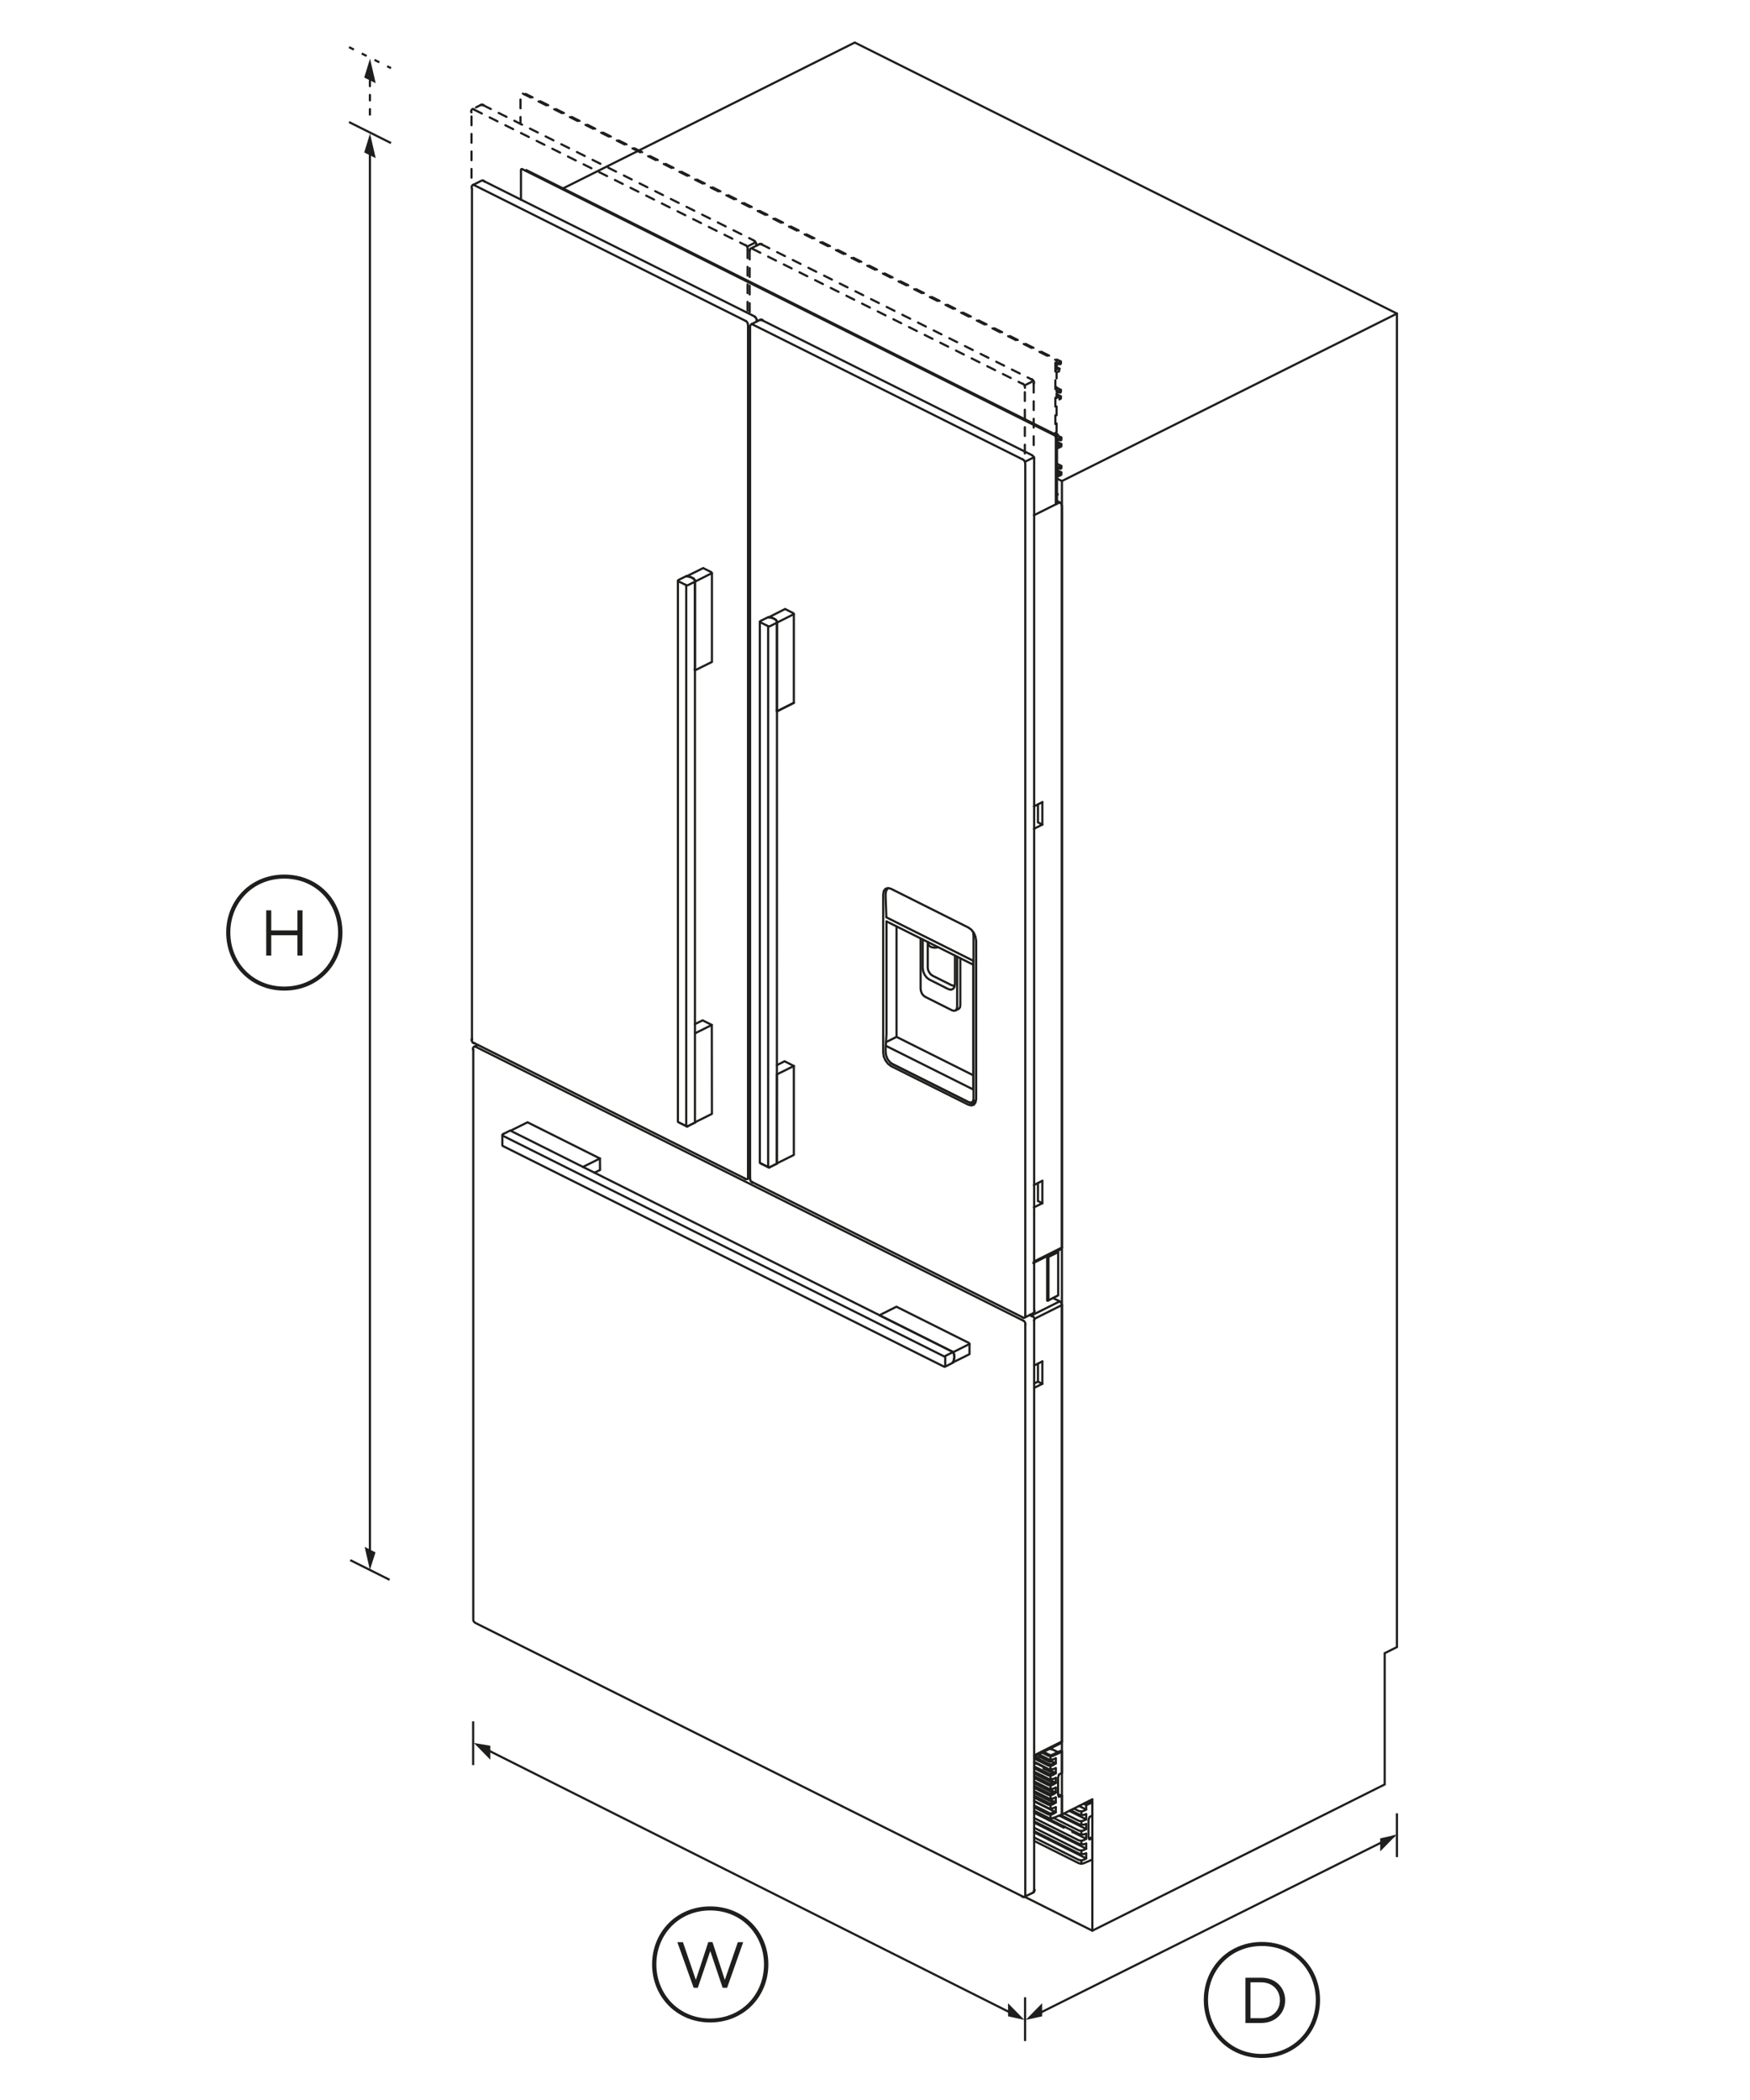 <?xml version="1.0" encoding="utf-8"?>
<!-- Generator: Adobe Illustrator 23.0.1, SVG Export Plug-In . SVG Version: 6.00 Build 0)  -->
<svg version="1.1" id="Standard_x0020_layer" xmlns="http://www.w3.org/2000/svg" xmlns:xlink="http://www.w3.org/1999/xlink"
	 x="0px" y="0px" viewBox="0 0 1600 1920" style="enable-background:new 0 0 1600 1920;" xml:space="preserve">
<style type="text/css">
	.st0{fill:none;stroke:#1E1E1C;stroke-width:1.984;}
	.st1{fill:none;stroke:#1E1E1C;stroke-width:1.984;stroke-linecap:round;}
	.st2{fill:#1E1E1C;}
	.st3{fill:none;stroke:#1E1E1C;stroke-width:1.984;stroke-dasharray:5,8;}
	.st4{fill:none;stroke:#1E1E1C;stroke-width:1.984;stroke-linecap:round;stroke-dasharray:5,8;}
	.st5{fill:none;stroke:#1E1E1C;stroke-width:1.984;stroke-linecap:round;stroke-dasharray:8,8;}
</style>
<path class="st0" d="M320.2,1426.4l36,18"/>
<path class="st0" d="M319.1,111.6l38.4,19.2"/>
<line class="st1" x1="338.2" y1="1423.1" x2="338.2" y2="130.2"/>
<g>
	<g>
		<polygon class="st2" points="343.5,144.6 338.3,122.1 333,139.4 		"/>
	</g>
</g>
<g>
	<g>
		<polygon class="st2" points="333.4,1414.3 338.2,1435.4 343.3,1419.3 		"/>
	</g>
</g>
<path class="st2" d="M313.1,852.6c0,29.5-22.4,53.1-53.2,53.1c-30.7,0-53.1-23.6-53.1-53.1s22.4-53,53.1-53
	C290.8,799.6,313.1,823.1,313.1,852.6z M309.1,852.6c0-27.2-20.5-49.3-49.2-49.3s-49.3,22-49.3,49.3s20.6,49.4,49.3,49.4
	S309.1,880,309.1,852.6z M243.4,832.3h4.6v18.4h23.9v-18.4h4.7v41.4h-4.7v-18.6H248v18.6h-4.6V832.3z"/>
<path class="st0" d="M439.4,1596.8l490.9,246.6"/>
<line class="st1" x1="942.5" y1="1844.5" x2="1274.7" y2="1678.7"/>
<line class="st0" x1="432.6" y1="1573.8" x2="432.6" y2="1613.8"/>
<line class="st0" x1="937.2" y1="1826.1" x2="937.2" y2="1866.1"/>
<line class="st0" x1="1277.2" y1="1657.9" x2="1277.2" y2="1697.9"/>
<g>
	<g>
		<polygon class="st2" points="448.3,1608.9 433.3,1593.6 448.3,1596.1 		"/>
	</g>
</g>
<g>
	<g>
		<polygon class="st2" points="921.6,1831.5 936.6,1846.8 921.7,1843.5 		"/>
	</g>
</g>
<g>
	<g>
		<polygon class="st2" points="952.8,1831.5 937.8,1846.8 952.8,1843.5 		"/>
	</g>
</g>
<g>
	<g>
		<polygon class="st2" points="1261.9,1692.7 1276.9,1677.4 1261.9,1680.8 		"/>
	</g>
</g>
<path class="st2" d="M702.5,1796c0,29.5-22.4,53.1-53.2,53.1c-30.7,0-53.1-23.6-53.1-53.1s22.4-53,53.1-53
	C680.1,1743,702.5,1766.5,702.5,1796z M698.5,1796c0-27.2-20.5-49.3-49.2-49.3c-28.6,0-49.2,22-49.2,49.3s20.6,49.5,49.2,49.5
	C678,1845.5,698.5,1823.4,698.5,1796z M619.3,1775.7h5.1l11.8,34.5l11.4-34.6h3.8l11.3,34.6l11.9-34.5h4.9l-14.7,41.7h-4.1
	l-11.3-33.6l-11.4,33.6h-3.8L619.3,1775.7z"/>
<path class="st2" d="M1206.9,1828.5c0,29.5-22.4,53.1-53.2,53.1c-30.7,0-53.1-23.6-53.1-53.1s22.4-53,53.1-53
	C1184.5,1775.5,1206.9,1799,1206.9,1828.5z M1203,1828.5c0-27.2-20.5-49.3-49.3-49.3c-28.6,0-49.2,22-49.2,49.3s20.6,49.4,49.2,49.4
	C1182.5,1877.9,1203,1855.8,1203,1828.5z M1138.7,1808.2h14.4c13,0,21.9,8.9,21.9,20.6v0.1c0,11.6-8.9,20.7-21.9,20.7h-14.4V1808.2z
	 M1143.3,1812.4v32.8h9.7c10.5,0,17.2-7.1,17.2-16.3v-0.1c0-9.2-6.7-16.4-17.2-16.4H1143.3z"/>
<g id="ID_1003">
	<desc>Set</desc>
	<g id="ID_1004">
		<title>Illustration</title>
		<desc>Illustration</desc>
		<g id="ID_1005">
			<title>RS36A80U</title>
			<desc>RS36A80U</desc>
			<g id="ID_1096">
				<title>527679_1.PRT</title>
				<desc>527679_1.PRT</desc>
				<polyline class="st1" points="943,1203.3 943.3,1203.2 943.5,1203.2 943.7,1203.2 944,1203.4 944.1,1203.4 944.3,1203.5 
					944.4,1203.7 944.8,1203.9 945.1,1204.2 945.2,1204.5 945.3,1204.6 945.4,1204.8 945.5,1205 				"/>
				<polyline class="st1" points="945.6,1205.2 945.6,1205.4 945.7,1205.6 945.7,1205.8 945.7,1206.1 945.8,1206.6 945.6,1206.9 
					945.3,1207.2 				"/>
				<polyline class="st1" points="937.5,1211.1 937.5,1210.7 937.5,1210.5 937.5,1210.2 937.4,1210 937.4,1209.7 937.3,1209.5 
					937.2,1209.2 937.1,1209 936.9,1208.7 936.8,1208.5 936.6,1208.3 936.5,1208.1 936.3,1207.9 936.1,1207.7 935.9,1207.6 
					935.7,1207.4 935.5,1207.3 935.3,1207.2 				"/>
			</g>
			<g id="ID_1094_1_">
				<title>527679_1.PRT</title>
				<desc>527679_1.PRT</desc>
				<polyline class="st1" points="435,957.1 434.8,957 434.7,956.9 434.5,956.8 434.3,956.8 434.1,956.8 433.9,956.8 433.8,956.8 
					433.5,957 433.3,957.1 433,957.4 432.8,957.7 432.6,957.9 432.5,958.2 432.5,958.4 432.4,958.6 432.4,958.8 432.4,959 
					432.4,959.2 432.4,959.5 432.7,959.8 				"/>
				<line class="st1" x1="436.8" y1="955.3" x2="433.5" y2="957"/>
			</g>
			<g id="ID_1072_1_">
				<title>839218_ASM_1.ASM</title>
				<desc>839218_ASM_1.ASM</desc>
				<g id="ID_1090_1_">
					<title>527679_1.PRT</title>
					<desc>527679_1.PRT</desc>
					<polyline class="st1" points="944.3,1730.4 944.5,1730.4 944.9,1730.1 945.1,1729.8 945.2,1729.6 945.3,1729.4 945.3,1729.2 
						945.4,1729 945.4,1728.8 945.4,1728.4 					"/>
					<polyline class="st1" points="936.4,1734.3 936.5,1734.3 936.7,1734.2 944.7,1730.3 945,1730.1 945.3,1729.8 945.5,1729.5 
						945.6,1729.3 945.7,1729 945.8,1728.8 945.8,1728.6 945.9,1728.4 945.9,1728.2 945.9,1727.9 					"/>
					<polyline class="st1" points="935.2,1734.2 935,1734.2 934.8,1734.1 934.6,1733.8 					"/>
					<polyline class="st1" points="937.6,1732.3 937.6,1732.7 937.6,1732.9 937.5,1733.1 937.5,1733.4 937.4,1733.5 937.4,1733.7 
						937.2,1734 936.9,1734.2 936.5,1734.3 936.3,1734.4 936.1,1734.4 935.9,1734.4 935.7,1734.4 935.5,1734.4 935.4,1734.3 
						935.2,1734.3 935,1734.2 934.7,1734.1 					"/>
					<polyline class="st1" points="945.4,1728.4 945.6,1728.3 945.8,1728 945.8,1727.7 945.6,1727.4 					"/>
				</g>
				<g id="ID_1075">
					<title>547406_ASM_1.ASM</title>
					<desc>547406_ASM_1.ASM</desc>
					<g id="ID_1080">
						<title>547406_C02_1.PRT</title>
						<desc>547406_C02_1.PRT</desc>
						<polyline class="st1" points="804.3,1202.6 804.5,1202.3 819.6,1194.7 885.8,1227.8 886.4,1228.8 886.4,1238 885.8,1238.4 
							870.7,1245.9 						"/>
						<polyline class="st1" points="804.3,1202.6 870.9,1235.9 871.4,1236.3 871.8,1237.2 872.2,1238.1 872.4,1239.2 872.5,1240.3 
							872.4,1241.6 872.2,1242.9 871.8,1244.2 871.4,1245.5 						"/>
						<line class="st1" x1="871.4" y1="1236.3" x2="886.4" y2="1228.8"/>
						<path class="st1" d="M885.8,1227.8"/>
					</g>
					<g id="ID_1078">
						<title>547406_C02_1.PRT</title>
						<desc>547406_C02_1.PRT</desc>
						<polyline class="st1" points="543.5,1072.2 548.6,1069.7 548.5,1059.2 482.3,1026.1 467.2,1033.6 466.9,1033.8 466.8,1033.9 
													"/>
						<path class="st1" d="M533.4,1066.7"/>
						<path class="st1" d="M467.2,1033.6"/>
						<polyline class="st1" points="548.5,1059.2 533.4,1066.7 533.3,1067 						"/>
					</g>
					<g id="ID_1076_1_">
						<title>547406_C01_1.PRT</title>
						<desc>547406_C01_1.PRT</desc>
						<polyline class="st1" points="864.2,1240.1 863.1,1240.1 459.3,1038.2 459.6,1037.4 460.2,1036.8 						"/>
						<polygon class="st1" points="872.6,1240.4 872.3,1243 871.3,1245.8 870.7,1246.2 870.1,1246.5 863.9,1249.6 863.3,1249.6 
							459.6,1047.7 459.3,1047.1 459.3,1037.7 459.6,1037.2 460.2,1036.8 466.3,1033.7 466.6,1033.7 870.7,1235.8 871.3,1236.2 
							872.3,1238 						"/>
						<polyline class="st1" points="864.2,1249 864.2,1240.1 864.5,1239.6 871.3,1236.2 						"/>
						<path class="st1" d="M459.3,1047.1"/>
						<line class="st1" x1="870.1" y1="1235.6" x2="870.7" y2="1235.8"/>
						<path class="st1" d="M466.3,1033.7"/>
					</g>
				</g>
				<g id="ID_1073">
					<title>839175_1.PRT</title>
					<desc>839175_1.PRT</desc>
					<path class="st1" d="M935.1,1734L435,1484c-1.1-0.5-2.3-1.5-2.3-3.1V959.8"/>
					<line class="st1" x1="435" y1="957.1" x2="935.1" y2="1207.2"/>
					<line class="st1" x1="941.5" y1="1202.3" x2="943.2" y2="1203.1"/>
					<path class="st1" d="M945.5,1207.2"/>
					<path class="st1" d="M937.4,1211.2"/>
					<path class="st1" d="M935.1,1207.2"/>
					<path class="st1" d="M943.2,1203.1"/>
					<line class="st1" x1="945.5" y1="1207.1" x2="945.5" y2="1728.3"/>
					<line class="st1" x1="937.4" y1="1732.3" x2="937.4" y2="1211.2"/>
				</g>
			</g>
			<g id="ID_1046_1_">
				<title>839214_ASM_1.ASM</title>
				<desc>839214_ASM_1.ASM</desc>
				<g id="ID_1070">
					<title>527679_1.PRT</title>
					<desc>527679_1.PRT</desc>
					<polyline class="st1" points="688.6,296.6 688.3,296.5 688.1,296.4 687.9,296.4 687.7,296.3 687.5,296.3 687.3,296.3 
						687.2,296.4 686.9,296.5 686.7,296.6 686.4,296.9 686.2,297.2 686.1,297.4 685.9,297.7 685.9,297.9 685.9,298.1 685.8,298.3 
						685.8,298.5 					"/>
					<polyline class="st1" points="694.6,292.7 694.8,292.5 695.2,292.4 695.4,292.3 695.6,292.3 695.8,292.3 696,292.3 
						696.2,292.4 696.4,292.4 696.5,292.4 696.7,292.5 697,292.7 					"/>
					<polyline class="st1" points="696.4,292.7 696.1,292.6 695.9,292.5 695.7,292.4 695.5,292.4 695.3,292.4 695.1,292.4 
						695,292.4 687,296.4 					"/>
					<polyline class="st1" points="696.9,292.6 696.7,292.5 696.5,292.5 696.3,292.5 696.1,292.6 					"/>
					<polyline class="st1" points="696.4,292.7 696.6,292.7 696.8,292.6 697,292.7 697.2,292.7 697.4,293.1 					"/>
				</g>
				<g id="ID_1068_1_">
					<title>527679_1.PRT</title>
					<desc>527679_1.PRT</desc>
					<polyline class="st1" points="943.5,416.2 943.7,416.3 943.9,416.4 944.1,416.6 944.2,416.8 944.4,416.9 944.6,417.2 
						944.7,417.4 944.9,417.6 945,417.9 945.1,418.1 945.2,418.4 945.3,418.6 945.4,418.9 945.4,419.1 945.4,419.4 945.4,419.7 
											"/>
					<polyline class="st1" points="935.1,420 935.4,420.2 935.5,420.3 935.7,420.4 935.9,420.6 936.1,420.7 936.3,420.9 
						936.4,421.1 936.6,421.4 936.7,421.6 936.9,421.8 937,422.1 937.1,422.3 937.2,422.6 937.2,422.8 937.3,423.1 937.3,423.3 
						937.3,423.6 937.3,423.9 					"/>
				</g>
				<g id="ID_1066_1_">
					<title>527679_1.PRT</title>
					<desc>527679_1.PRT</desc>
					<polyline class="st1" points="687.6,1081 687.5,1080.9 687.3,1080.8 687.2,1080.7 686.8,1080.4 686.6,1080.1 686.4,1079.9 
						686.3,1079.7 686.2,1079.5 686.1,1079.3 686,1079.1 686,1078.9 685.9,1078.8 685.9,1078.4 685.8,1078.3 685.8,1078.1 					"/>
					<line class="st1" x1="685.9" y1="1078.2" x2="685.8" y2="1077.7"/>
					<polyline class="st1" points="688.3,1081.1 688.1,1081.1 687.9,1081.1 687.8,1081 					"/>
				</g>
				<g id="ID_1064_1_">
					<title>527679_1.PRT</title>
					<desc>527679_1.PRT</desc>
					<polyline class="st1" points="944.3,1200.8 944.5,1200.8 945,1200.5 945.3,1200.2 945.5,1199.9 945.6,1199.7 945.7,1199.4 
						945.8,1199.2 945.8,1199 945.9,1198.9 945.9,1198.7 945.9,1198.3 					"/>
					<polyline class="st1" points="936.4,1204.7 936.5,1204.7 936.7,1204.7 937,1204.5 937.3,1204.3 937.4,1204 937.5,1203.8 
						937.5,1203.6 937.6,1203.4 937.6,1203.1 937.6,1202.8 					"/>
					<polyline class="st1" points="944.9,1200.5 944.7,1200.7 936.9,1204.6 936.5,1204.8 936.3,1204.8 936.1,1204.8 935.9,1204.9 
						935.7,1204.8 935.5,1204.8 935.4,1204.7 935.2,1204.7 935,1204.6 934.8,1204.5 934.6,1204.2 					"/>
				</g>
				<g id="ID_1049">
					<title>547406_ASM_1.ASM</title>
					<desc>547406_ASM_1.ASM</desc>
					<g id="ID_1054">
						<title>547406_C02_1.PRT</title>
						<desc>547406_C02_1.PRT</desc>
						<line class="st1" x1="710.2" y1="1063.7" x2="710.3" y2="982.1"/>
						<polyline class="st1" points="710.4,973.8 717.3,970.3 725.8,974.6 725.8,1055.8 725.3,1056.2 710.4,1063.6 						"/>
						<line class="st1" x1="725.8" y1="974.6" x2="710.5" y2="982.2"/>
					</g>
					<g id="ID_1052">
						<title>547406_C02_1.PRT</title>
						<desc>547406_C02_1.PRT</desc>
						<polyline class="st1" points="702.8,564.4 717.8,556.8 725.3,560.6 725.8,561.5 725.8,642.6 710.5,650.3 						"/>
						<polyline class="st1" points="710.3,650.2 710.3,568.7 710.2,568.1 709.9,567.4 709.3,566.8 708.5,566.2 707.6,565.7 
							706.6,565.2 705.4,564.8 704.1,564.5 702.8,564.4 						"/>
						<polyline class="st1" points="710.3,568.7 710.5,569 710.7,569.1 725.8,561.5 						"/>
						<polyline class="st1" points="725.8,642.6 710.7,650.2 710.5,650.3 710.3,650.2 710,649.4 						"/>
					</g>
					<g id="ID_1050_1_">
						<title>547406_C01_1.PRT</title>
						<desc>547406_C01_1.PRT</desc>
						<polyline class="st1" points="703.4,1067.4 710.3,1064 710.4,568.8 710.3,568.1 709.4,566.7 707.6,565.5 705.3,564.7 
							702.5,564.2 695.6,567.6 695.1,568 694.7,568.4 694.7,1062.9 695.1,1063.4 702.3,1067 703.2,1067.2 704,1067 710.1,1063.9 
							710.4,1063.9 						"/>
						<path class="st1" d="M704,572.5"/>
						<polyline class="st1" points="695.1,1063.4 695.6,1063.8 702.9,1067.4 703.4,1067.4 704,1067 						"/>
						<polyline class="st1" points="710.4,568.8 710.1,569.4 704,572.5 703.2,572.7 702.3,572.5 695.1,568.9 694.7,568.4 						"/>
						<path class="st1" d="M710.3,568.1"/>
						<polyline class="st1" points="702.9,1067.4 702.3,1067 702.3,572.5 						"/>
					</g>
				</g>
				<g id="ID_1047">
					<title>841093_1.PRT</title>
					<desc>841093_1.PRT</desc>
					<line class="st1" x1="685.8" y1="1078.1" x2="685.8" y2="298.5"/>
					<polyline class="st1" points="934.6,1204.2 688.4,1081.1 687.5,1080.5 					"/>
					<line class="st1" x1="696.6" y1="292.7" x2="943.2" y2="416"/>
					<path class="st1" d="M945.5,420"/>
					<path class="st1" d="M943.2,416"/>
					<line class="st1" x1="688.4" y1="296.8" x2="935.1" y2="420.1"/>
					<line class="st1" x1="945.5" y1="419.1" x2="945.5" y2="1198.7"/>
					<line class="st1" x1="937.4" y1="1202.8" x2="937.4" y2="424.1"/>
					<polygon class="st1" points="892.5,1004.8 892.5,860.3 891.9,856.6 890.4,853 888.1,850 885.3,848 814.6,812.6 811.9,811.9 
						809.6,812.6 808,814.7 807.5,817.8 807.5,962.4 808,966 809.6,969.6 811.9,972.6 814.6,974.7 885.3,1010 888.1,1010.7 
						890.4,1010 891.9,1007.9 					"/>
					<polyline class="st1" points="890.7,1008.7 889.5,1009.1 887,1008.5 816.3,973.1 813.8,971.3 811.6,968.5 810.2,965.1 
						809.7,961.8 809.7,959.7 809.7,958.9 810.5,945.6 810.5,944.8 810.5,842.4 					"/>
					<polyline class="st1" points="811.4,812.7 810.2,814.4 809.7,817.2 809.7,819.3 809.7,820.1 810.4,838.7 					"/>
				</g>
			</g>
			<g id="ID_1020_1_">
				<title>839208_ASM_1.ASM</title>
				<desc>839208_ASM_1.ASM</desc>
				<g id="ID_1044">
					<title>527679_1.PRT</title>
					<desc>527679_1.PRT</desc>
					<polyline class="st1" points="689.6,289.3 689.9,289.5 690.1,289.6 690.3,289.8 690.5,289.9 690.7,290.1 690.8,290.3 
						691,290.5 691.1,290.7 691.3,290.9 691.4,291.2 691.5,291.4 691.6,291.6 691.7,291.9 691.8,292.2 691.8,292.4 691.9,292.7 
						691.9,292.9 691.9,293.3 					"/>
					<polyline class="st1" points="681.5,293.3 681.8,293.4 682,293.5 682.2,293.7 682.4,293.8 682.6,294 682.8,294.2 682.9,294.3 
						683.1,294.6 683.2,294.8 683.3,295 683.5,295.3 683.6,295.5 683.6,295.8 683.7,296.1 683.7,296.3 683.8,296.6 683.8,296.8 
						683.8,297.2 					"/>
				</g>
				<g id="ID_1042_1_">
					<title>527679_1.PRT</title>
					<desc>527679_1.PRT</desc>
					<polyline class="st1" points="433.9,169.3 433.7,169.2 433.5,169.1 433.3,169 433.1,169 432.9,169 432.7,169 432.6,169 
						432.3,169.2 432.1,169.3 431.8,169.6 431.6,169.9 431.5,170.1 431.3,170.4 431.3,170.6 431.3,170.8 431.2,171 431.2,171.2 
						431.3,171.4 431.3,171.7 431.5,172.6 					"/>
					<polyline class="st1" points="442.9,166 442.8,165.8 442.7,165.6 442.4,165.4 442.1,165.2 441.9,165.1 441.7,165.1 441.6,165 
						441.3,165 441.2,165 441,165 440.8,165 440.6,165.1 440.4,165.1 432.3,169.2 					"/>
				</g>
				<g id="ID_1040_1_">
					<title>527679_1.PRT</title>
					<desc>527679_1.PRT</desc>
					<polyline class="st1" points="431.7,949.8 431.5,949.9 431.3,950.2 431.3,950.9 					"/>
					<polyline class="st1" points="432.2,953.1 431.7,952.4 431.6,952.2 431.5,952 431.4,951.8 431.4,951.6 431.3,951.4 
						431.3,951.1 431.3,950.9 					"/>
					<polyline class="st1" points="433.9,953.7 433.7,953.8 433.5,953.8 433.3,953.8 433.1,953.7 					"/>
					<polyline class="st1" points="433,953.6 432.9,953.5 432.7,953.5 432.5,953.4 432.2,953.1 					"/>
				</g>
				<g id="ID_1038_1_">
					<title>527679_1.PRT</title>
					<desc>527679_1.PRT</desc>
					<polyline class="st1" points="680.8,1077.3 680.9,1077.5 681.2,1077.7 681.4,1077.8 					"/>
					<polyline class="st1" points="682.8,1078 683.1,1078 683.2,1077.9 683.5,1077.8 683.8,1077.5 683.9,1077.2 684,1077 
						684,1076.8 684.1,1076.6 684.1,1076.4 684.1,1076 					"/>
					<polyline class="st1" points="685.8,1076.6 683.3,1077.9 683,1078 682.8,1078.1 682.6,1078.1 682.4,1078.1 682.2,1078.1 
						682,1078.1 681.8,1078 681.7,1078 681.5,1077.9 681.3,1077.8 					"/>
				</g>
				<g id="ID_1023">
					<title>547406_ASM_1.ASM</title>
					<desc>547406_ASM_1.ASM</desc>
					<g id="ID_1028">
						<title>547406_C02_1.PRT</title>
						<desc>547406_C02_1.PRT</desc>
						<polyline class="st1" points="627.8,526.9 642.9,519.4 650.3,523.1 650.9,524 650.9,605.2 635.8,612.7 635.6,612.8 
							635.4,612.7 635,612 						"/>
						<polyline class="st1" points="635.4,612.7 635.4,531.2 635.3,530.6 634.9,529.9 634.3,529.3 633.6,528.7 632.6,528.2 
							631.6,527.7 630.4,527.4 629.1,527.1 627.8,526.9 						"/>
						<polyline class="st1" points="635.4,531.2 635.5,531.5 635.8,531.6 650.9,524 						"/>
					</g>
					<g id="ID_1026">
						<title>547406_C02_1.PRT</title>
						<desc>547406_C02_1.PRT</desc>
						<polyline class="st1" points="635.4,936.3 642.4,932.9 650.8,937.1 650.9,1018.3 650.3,1018.7 635.4,1026.1 						"/>
						<line class="st1" x1="650.8" y1="937.1" x2="635.6" y2="944.7"/>
					</g>
					<g id="ID_1024_1_">
						<title>547406_C01_1.PRT</title>
						<desc>547406_C01_1.PRT</desc>
						<line class="st1" x1="620.1" y1="531.4" x2="619.8" y2="531"/>
						<polyline class="st1" points="635.4,1026.4 628.5,1029.9 627.9,1029.9 620.7,1026.3 620.1,1025.9 619.8,1025.5 619.8,531 
							620.1,530.5 620.7,530.1 627.5,526.7 630.3,527.2 632.6,528.1 634.4,529.2 635.3,530.6 635.4,531.4 635.4,1026.4 
							635.2,1026.4 629,1029.5 628.2,1029.7 627.4,1029.5 620.1,1025.9 						"/>
						<path class="st1" d="M635.3,530.6"/>
						<polyline class="st1" points="620.1,531.4 627.4,535 628.2,535.2 629,535 635.2,531.9 635.4,531.4 						"/>
						<path class="st1" d="M620.7,530.1"/>
						<polyline class="st1" points="627.9,1029.9 627.4,1029.5 627.4,535 						"/>
						<path class="st1" d="M629,535"/>
						<line class="st1" x1="628.5" y1="1029.9" x2="629" y2="1029.5"/>
					</g>
				</g>
				<g id="ID_1021">
					<title>839171_1.PRT</title>
					<desc>839171_1.PRT</desc>
					<path class="st1" d="M433.8,169.4"/>
					<polyline class="st1" points="690.6,289.9 689.7,289.2 442,165.4 					"/>
					<line class="st1" x1="431.5" y1="950.7" x2="431.5" y2="172.8"/>
					<line class="st1" x1="680.9" y1="1077.4" x2="433.8" y2="953.8"/>
					<line class="st1" x1="433.8" y1="169.4" x2="681.5" y2="293.3"/>
					<line class="st1" x1="692" y1="293.9" x2="692" y2="292.3"/>
					<line class="st1" x1="683.9" y1="1076" x2="683.9" y2="297.4"/>
				</g>
			</g>
			<g id="ID_1018">
				<title>841239_1.PRT</title>
				<desc>841239_1.PRT</desc>
				<polyline class="st1" points="480.2,156 481.2,155.5 970.2,399.9 970.4,400.2 970.4,401.9 970.2,402.4 969.6,402.6 968.6,402.1 
									"/>
				<polyline class="st1" points="965.3,461.1 965.3,399.7 965.6,399.2 966.1,399 				"/>
				<polyline class="st1" points="476.3,182.6 476.3,155.2 476.6,154.7 477.2,154.5 966.1,399 966.4,399.2 966.4,401.5 966.7,401.7 
					970.2,399.9 				"/>
				<line class="st1" x1="969.3" y1="406.6" x2="966.4" y2="405.2"/>
				<polyline class="st1" points="970.2,425.9 966.7,427.6 966.4,427.4 966.4,410.5 966.7,410 970.2,408.3 970.4,407.8 970.4,406.1 
					970.2,405.9 966.4,404 				"/>
				<polyline class="st1" points="970.2,405.9 969.6,406.2 969.3,406.6 969.3,407 969,407.5 966.7,408.6 966.4,408.4 966.4,403.5 
					966.7,403 969,401.9 969.3,402.1 969.3,402.4 				"/>
				<line class="st1" x1="969" y1="407.5" x2="966.4" y2="406.2"/>
				<polyline class="st1" points="966.4,424 970.2,425.9 970.4,426.1 970.4,427.8 970.2,428.3 969.6,428.6 968.6,428 				"/>
				<polyline class="st1" points="969.3,428.3 969.3,428 969,427.8 966.7,429 966.4,429.4 966.4,434.4 966.7,434.6 969,433.4 
					969.3,432.9 969.3,432.6 969.6,432.1 970.2,431.8 				"/>
				<polyline class="st1" points="966.4,429.9 970.2,431.8 970.4,432 970.4,433.7 970.2,434.2 966.7,435.9 966.4,436.4 966.4,451.2 
					967,451.6 967,452.3 966.4,453.3 966.4,460.5 				"/>
				<line class="st1" x1="966.4" y1="432.1" x2="969" y2="433.4"/>
				<line class="st1" x1="966.4" y1="431.1" x2="969.3" y2="432.6"/>
			</g>
			<g id="ID_1016_1_">
				<title>839614_1.PRT</title>
				<desc>839614_1.PRT</desc>
				<polyline class="st1" points="973.6,1670.3 972.4,1670.9 945.5,1657.4 				"/>
				<polyline class="st1" points="945.5,1662.2 986.3,1682.6 988.5,1683 990.7,1682.5 993.1,1681.2 993.1,1676.6 				"/>
				<polyline class="st1" points="993.1,1658.7 993.1,1663.4 990.7,1664.6 988.5,1665.1 986.3,1664.7 972.9,1658 				"/>
				<line class="st1" x1="972.1" y1="1670.4" x2="972.9" y2="1670"/>
				<polyline class="st1" points="972.1,1669.6 972.1,1670.4 972.4,1670.9 				"/>
				<line class="st1" x1="958.9" y1="1664.1" x2="958.9" y2="1663"/>
				<line class="st1" x1="958.9" y1="1673" x2="958.9" y2="1671.9"/>
				<polyline class="st1" points="945.5,1656.3 986.3,1676.7 988.5,1677.3 990.7,1677.2 993.1,1676.6 				"/>
				<polyline class="st1" points="995.6,1680.7 997.3,1680.2 998.7,1680.9 998.7,1700.2 990.7,1703.6 988.5,1704 986.3,1703.5 
					945.5,1683.1 				"/>
				<line class="st1" x1="958.9" y1="1681.9" x2="958.9" y2="1680.8"/>
				<polyline class="st1" points="945.5,1665.2 986.3,1685.7 988.5,1686.2 990.7,1686.2 993.1,1685.6 				"/>
				<polyline class="st1" points="998.7,1680.9 996.2,1681.7 996,1681.7 995.2,1679.7 995.2,1664.2 996,1661.4 996.2,1661.2 
					998.7,1659.9 998.7,1648 997.3,1647.3 993.2,1649 992.1,1648.4 				"/>
				<line class="st1" x1="997" y1="1647.5" x2="995.5" y2="1646.8"/>
				<polyline class="st1" points="990.7,1649.1 993.1,1650.4 993.1,1654.4 990.7,1655.7 988.5,1656.2 986.3,1655.8 981.9,1653.6 
									"/>
				<line class="st1" x1="993.1" y1="1672.3" x2="968.5" y2="1660"/>
				<polyline class="st1" points="978.8,1655.1 986.3,1658.8 988.5,1659.5 990.7,1659.4 993.1,1658.7 				"/>
				<line class="st1" x1="988.7" y1="1677.1" x2="988.7" y2="1674"/>
				<line class="st1" x1="988.7" y1="1656.2" x2="988.7" y2="1659.2"/>
				<line class="st1" x1="988.7" y1="1691.9" x2="988.7" y2="1695"/>
				<polyline class="st1" points="945.5,1671.1 986.3,1691.5 988.5,1691.9 990.7,1691.4 993.1,1690.2 993.1,1685.6 				"/>
				<polyline class="st1" points="963.2,1662.1 986.3,1673.6 988.5,1674.1 990.7,1673.6 993.1,1672.3 993.1,1667.7 				"/>
				<line class="st1" x1="986.6" y1="1651.2" x2="993.1" y2="1654.4"/>
				<polyline class="st1" points="993.1,1667.7 990.7,1668.3 988.5,1668.4 986.3,1667.8 969.8,1659.5 				"/>
				<line class="st1" x1="993.1" y1="1663.4" x2="977.7" y2="1655.7"/>
				<line class="st1" x1="988.7" y1="1668.2" x2="988.7" y2="1665.1"/>
				<line class="st1" x1="993.1" y1="1650.4" x2="998.7" y2="1648"/>
				<polyline class="st1" points="980.5,1674.9 980.7,1674.7 980.7,1673.9 				"/>
				<line class="st1" x1="988.7" y1="1686" x2="988.7" y2="1683"/>
				<line class="st1" x1="993.1" y1="1681.2" x2="980.5" y2="1674.9"/>
				<line class="st1" x1="993.1" y1="1690.2" x2="945.5" y2="1666.4"/>
				<polyline class="st1" points="945.5,1674.2 986.3,1694.6 988.5,1695.2 990.7,1695.1 993.1,1694.5 				"/>
				<polyline class="st1" points="945.5,1680 986.3,1700.5 988.5,1700.9 990.7,1700.4 993.1,1699.1 993.1,1694.5 				"/>
				<line class="st1" x1="988.7" y1="1700.8" x2="988.7" y2="1703.9"/>
				<line class="st1" x1="945.5" y1="1675.3" x2="993.1" y2="1699.1"/>
			</g>
			<g id="ID_1014_1_">
				<title>839231_1.PRT</title>
				<desc>839231_1.PRT</desc>
				<line class="st1" x1="965.3" y1="1621.2" x2="945.5" y2="1611.3"/>
				<polyline class="st1" points="959.4,1599 962.5,1599.6 967.2,1601.9 				"/>
				<polyline class="st1" points="945.5,1616.7 958.5,1623.2 960.6,1623.5 962.8,1622.8 965.3,1621.2 965.3,1616.6 				"/>
				<polyline class="st1" points="954.1,1601.7 959.9,1604.6 961.5,1604.6 969.5,1600.9 970.9,1601.6 970.9,1620.9 968.4,1622.3 
					968.2,1622.4 967.4,1625.2 967.4,1640.7 968.2,1642.7 968.4,1642.7 				"/>
				<polyline class="st1" points="965.3,1634.4 965.3,1639 962.8,1640.7 960.6,1641.4 958.5,1641.1 945.5,1634.6 				"/>
				<line class="st1" x1="945.5" y1="1647" x2="965.3" y2="1656.9"/>
				<polyline class="st1" points="967.8,1641.8 969.5,1641.2 970.9,1641.9 970.9,1659 962.8,1662.2 960.6,1662.5 958.5,1662 
					945.5,1655.5 				"/>
				<polyline class="st1" points="945.5,1652.4 958.5,1658.9 960.6,1659.2 962.8,1658.5 965.3,1656.9 965.3,1652.3 				"/>
				<polyline class="st1" points="963.9,1638.3 961.5,1639.9 959.9,1640 945.5,1632.9 				"/>
				<line class="st1" x1="960.5" y1="1617.8" x2="960.5" y2="1614.7"/>
				<line class="st1" x1="956.8" y1="1616.9" x2="955.6" y2="1617.6"/>
				<line class="st1" x1="965.3" y1="1639" x2="945.5" y2="1629.2"/>
				<polyline class="st1" points="962.8,1621.2 954.1,1616.9 954.1,1616.7 955.1,1616.1 				"/>
				<polyline class="st1" points="946.2,1606.4 949.2,1604.2 965.3,1612.2 				"/>
				<polyline class="st1" points="965.3,1607.6 965.3,1612.2 962.8,1613.9 960.6,1614.6 958.5,1614.2 945.5,1607.8 				"/>
				<line class="st1" x1="962.8" y1="1630.2" x2="945.5" y2="1621.5"/>
				<polyline class="st1" points="954.7,1608.2 954.7,1608 955.7,1607.4 				"/>
				<polyline class="st1" points="965.3,1607.6 962.8,1608.6 960.6,1608.9 958.5,1608.4 949.6,1603.9 				"/>
				<polyline class="st1" points="947.6,1612.3 946.4,1612.8 945.8,1612.8 945.5,1612.6 				"/>
				<polyline class="st1" points="952.7,1602.4 958.5,1605.3 960.6,1605.8 962.8,1605.3 970.9,1601.6 				"/>
				<polyline class="st1" points="945.5,1610.8 958.5,1617.3 960.6,1617.8 962.8,1617.5 965.3,1616.6 				"/>
				<polyline class="st1" points="965.3,1625.5 965.3,1630.1 962.8,1631.7 960.6,1632.4 958.5,1632.1 945.5,1625.6 				"/>
				<line class="st1" x1="945.5" y1="1638.1" x2="965.3" y2="1648"/>
				<line class="st1" x1="960.5" y1="1662.4" x2="960.5" y2="1659.3"/>
				<polyline class="st1" points="965.3,1643.4 962.8,1644.3 960.6,1644.6 958.5,1644.1 945.5,1637.6 				"/>
				<polyline class="st1" points="952.9,1623.4 952.9,1623.9 965.3,1630.1 				"/>
				<polyline class="st1" points="965.3,1643.4 965.3,1648 962.8,1649.6 960.6,1650.3 958.5,1650 945.5,1643.5 				"/>
				<polyline class="st1" points="945.5,1650.7 959.9,1657.9 961.5,1657.8 963.9,1656.2 				"/>
				<line class="st1" x1="960.5" y1="1632.6" x2="960.5" y2="1635.6"/>
				<line class="st1" x1="960.5" y1="1653.5" x2="960.5" y2="1650.4"/>
				<polyline class="st1" points="945.5,1628.7 958.5,1635.2 960.6,1635.7 962.8,1635.4 965.3,1634.4 				"/>
				<line class="st1" x1="962.8" y1="1639.1" x2="945.5" y2="1630.5"/>
				<polyline class="st1" points="963.9,1620.5 961.5,1622 959.9,1622.2 945.5,1615 				"/>
				<polyline class="st1" points="963.9,1629.4 961.5,1631 959.9,1631.1 945.5,1623.9 				"/>
				<line class="st1" x1="945.5" y1="1639.4" x2="962.8" y2="1648"/>
				<line class="st1" x1="969.1" y1="1641.3" x2="967.4" y2="1640.5"/>
				<polyline class="st1" points="965.3,1625.5 962.8,1626.5 960.6,1626.7 958.5,1626.3 945.5,1619.8 				"/>
				<polyline class="st1" points="948,1607.3 950.6,1606.2 951.9,1605.6 				"/>
				<line class="st1" x1="957.2" y1="1608.2" x2="956.1" y2="1608.9"/>
				<line class="st1" x1="960.5" y1="1608.8" x2="960.5" y2="1605.8"/>
				<polyline class="st1" points="961.4,1610.3 960,1610.9 950.6,1606.2 				"/>
				<polyline class="st1" points="946.2,1606.4 959.9,1613.3 961.5,1613.1 963.9,1611.5 				"/>
				<line class="st1" x1="960.5" y1="1626.7" x2="960.5" y2="1623.6"/>
				<polyline class="st1" points="945.5,1641.8 959.9,1649 961.5,1648.9 963.9,1647.3 				"/>
				<polyline class="st1" points="970.9,1641.9 968.4,1642.7 968.2,1642.7 				"/>
				<line class="st1" x1="960.5" y1="1641.5" x2="960.5" y2="1644.6"/>
				<polyline class="st1" points="965.3,1652.3 962.8,1653.2 960.6,1653.6 958.5,1653.1 945.5,1646.6 				"/>
			</g>
			<g id="ID_1012_1_">
				<title>841423_C15_1.PRT</title>
				<desc>841423_C15_1.PRT</desc>
				<polyline class="st1" points="944.1,1203.4 943.3,1202.6 942.1,1202 				"/>
				<polyline class="st1" points="968.9,1189.8 943.3,1202.6 943.1,1203.1 				"/>
				<line class="st1" x1="970.9" y1="1193.2" x2="945.7" y2="1205.8"/>
				<polyline class="st1" points="962.8,1186.8 968.9,1189.8 970.3,1191.2 970.9,1193.2 970.9,1592.2 970.3,1593.6 945.5,1606 				
					"/>
				<line class="st1" x1="945.5" y1="1604.9" x2="970.9" y2="1592.2"/>
				<line class="st1" x1="953" y1="1244.7" x2="945.5" y2="1248.5"/>
				<polyline class="st1" points="945.5,1264.9 949,1263.2 953,1265.2 				"/>
				<polyline class="st1" points="945.5,1268.9 953,1265.2 953,1244.7 				"/>
				<line class="st1" x1="949" y1="1263.2" x2="949" y2="1246.7"/>
			</g>
			<g id="ID_1010_1_">
				<title>841423_C16_1.PRT</title>
				<desc>841423_C16_1.PRT</desc>
				<polyline class="st1" points="890,878.3 889.8,878.4 810.4,838.7 				"/>
				<polyline class="st1" points="819.7,846.9 819.7,948 889.8,983.1 				"/>
				<line class="st1" x1="889.8" y1="996.1" x2="889.8" y2="878.4"/>
				<polyline class="st1" points="873.7,923.8 876.7,922.3 877.7,921 878,919.1 878,876.1 				"/>
				<polyline class="st1" points="843.6,858.9 843.6,885.1 844.1,888.2 845.4,891.3 847.4,893.9 849.7,895.6 867,904.3 869.3,904.9 
					871.3,904.2 872.6,902.5 873.1,899.8 873.1,873.6 				"/>
				<polyline class="st1" points="875.1,874.6 875.1,920.6 874.7,922.5 873.7,923.8 872.3,924.2 870.6,923.8 846.1,911.5 
					844.4,910.3 842.9,908.4 842,906.1 841.7,903.9 841.7,857.9 				"/>
				<polyline class="st1" points="848.2,861.2 848.2,884.4 848.5,886.7 849.5,888.9 850.9,890.8 852.7,892.1 869.9,900.7 
					871.6,901.2 872,901.1 				"/>
				<polyline class="st1" points="857.8,866 857.1,866.2 854.8,866.5 852.6,866.2 850.7,865.6 849.4,864.6 848.9,863.5 848.9,861.5 
									"/>
				<line class="st1" x1="810.5" y1="842.4" x2="889.8" y2="882"/>
				<line class="st1" x1="888.8" y1="1007.7" x2="892.1" y2="1006"/>
				<line class="st1" x1="810.4" y1="956.4" x2="889.8" y2="996.1"/>
				<line class="st1" x1="819.7" y1="948" x2="810.1" y2="952.8"/>
				<polyline class="st1" points="889.6,852 889.8,852.4 890.1,854.7 890.1,1004.5 889.8,1006.4 888.8,1007.7 887.4,1008.1 
					885.7,1007.7 814.5,972.1 				"/>
				<line class="st1" x1="890.1" y1="854.7" x2="890.9" y2="854.3"/>
				<line class="st1" x1="968.9" y1="459.3" x2="945.3" y2="471.1"/>
				<polyline class="st1" points="966.4,458 968.9,459.3 970.3,460.6 970.9,462.6 970.9,1140.6 970.3,1142 944.7,1154.8 				"/>
				<line class="st1" x1="945.3" y1="1153.4" x2="970.9" y2="1140.6"/>
				<line class="st1" x1="953" y1="733.4" x2="945.3" y2="737.3"/>
				<polyline class="st1" points="949,735.5 949,751.9 953,753.9 				"/>
				<polyline class="st1" points="945.3,757.8 953,753.9 953,733.4 				"/>
				<line class="st1" x1="953" y1="1079.6" x2="945.3" y2="1083.5"/>
				<polyline class="st1" points="949,1081.6 949,1098.1 953,1100.1 				"/>
				<polyline class="st1" points="945.3,1103.9 953,1100.1 953,1079.6 				"/>
			</g>
			<g id="ID_1006">
				<title>841424_C01_1.PRT</title>
				<desc>841424_C01_1.PRT</desc>
				<polyline class="st1" points="936.8,1734.2 998.7,1765.2 1266,1631.5 1266,1511.5 1277.2,1505.9 1277.2,286.7 781.5,38.9 
					514.7,172.3 				"/>
				<line class="st1" x1="998.7" y1="1645.1" x2="998.7" y2="1765.2"/>
				<line class="st1" x1="970.9" y1="1659" x2="998.7" y2="1645.1"/>
				<polyline class="st1" points="966.4,437.6 970.9,439.8 970.9,1659 				"/>
				<line class="st1" x1="970.9" y1="439.8" x2="1277.2" y2="286.7"/>
				<polyline class="st1" points="957.4,1188.8 958,1189.2 966.9,1184.7 967.5,1184.3 967.5,1144.8 966.9,1143.8 958,1148.3 
					957.4,1149.2 957.4,1188.8 958.6,1188.8 967.5,1184.3 				"/>
				<polyline class="st1" points="958,1189.2 958.6,1188.8 958.6,1149.2 958,1148.3 				"/>
				<polyline class="st1" points="967.5,1144.8 958.6,1149.2 957.4,1149.2 				"/>
			</g>
		</g>
	</g>
</g>
<line class="st1" x1="945.5" y1="418" x2="937.3" y2="422.1"/>
<path class="st3" d="M319.1,43.1l38.4,19.2"/>
<line class="st4" x1="338.2" y1="104.8" x2="338.2" y2="60.5"/>
<g>
	<g>
		<polygon class="st2" points="343.5,76.1 338.3,53.6 333,70.9 		"/>
	</g>
</g>
<g id="ID_1003_1_">
	<desc>Set</desc>
	<g id="ID_1004_1_">
		<title>Illustration</title>
		<desc>Illustration</desc>
		<g id="ID_1005_1_">
			<title>RS36A84U</title>
			<desc>RS36A84U</desc>
			<g id="ID_1048">
				<title>841085_ASM_1.ASM</title>
				<desc>841085_ASM_1.ASM</desc>
				<g id="ID_1072">
					<title>527679_1.PRT</title>
					<desc>527679_1.PRT</desc>
					<polyline class="st5" points="688.1,227.3 687.8,227.2 687.7,227.1 687.5,227 687.3,227 687.1,227 686.9,227 686.8,227.1 
						686.5,227.2 686.2,227.3 686,227.6 685.7,227.9 685.7,228.1 685.5,228.4 685.5,228.6 685.4,228.8 685.4,229 685.4,229.2 					
						"/>
					<line class="st5" x1="685.4" y1="229" x2="685.4" y2="229.5"/>
					<polyline class="st5" points="694.1,223.4 694.4,223.2 694.8,223.1 695,223 695.2,223 695.4,223 695.5,223 695.8,223 
						695.9,223.1 696.1,223.1 696.3,223.2 696.6,223.4 					"/>
					<polyline class="st5" points="695.1,223.1 694.9,223.1 694.7,223.1 694.5,223.2 686.6,227.1 					"/>
					<polyline class="st5" points="696,223.4 696.2,223.4 696.4,223.3 696.6,223.4 696.7,223.5 697,223.8 					"/>
				</g>
				<g id="ID_1070_1_">
					<title>527679_1.PRT</title>
					<desc>527679_1.PRT</desc>
					<polyline class="st5" points="944.9,350.7 945.1,350.6 945.4,350.3 945.4,350 945.4,349.8 945.4,349.6 945.4,349.4 
						945.3,349.2 945.3,348.9 945.2,348.7 945.1,348.5 945,348.4 944.9,348.2 944.8,348 944.7,347.8 944.5,347.6 944.2,347.3 
						943.9,347.1 943.8,347 943.6,346.9 943.4,346.9 					"/>
					<polyline class="st5" points="943.5,346.8 943.3,346.8 943.1,346.7 942.9,346.8 942.7,346.8 					"/>
					<polyline class="st5" points="934.9,350.7 935.2,350.9 935.4,351 935.6,351.1 935.7,351.3 935.9,351.4 936.1,351.6 
						936.3,351.8 936.4,352.1 936.6,352.3 936.7,352.5 936.8,352.8 936.9,353 937,353.3 937,353.5 937.1,353.8 937.1,354 
						937.1,354.3 937.1,354.6 					"/>
				</g>
				<g id="ID_1049_1_">
					<title>841039_1.PRT</title>
					<desc>841039_1.PRT</desc>
					<line class="st5" x1="696.2" y1="223.4" x2="942.8" y2="346.7"/>
					<path class="st5" d="M688,227.5"/>
					<path class="st5" d="M942.8,346.7"/>
					<path class="st5" d="M945.1,350.7"/>
					<line class="st5" x1="688" y1="227.5" x2="934.6" y2="350.8"/>
					<line class="st5" x1="945.1" y1="350.9" x2="945.1" y2="410.5"/>
					<line class="st5" x1="937" y1="414.6" x2="937" y2="354.8"/>
				</g>
			</g>
			<g id="ID_1022">
				<title>841087_ASM_1.ASM</title>
				<desc>841087_ASM_1.ASM</desc>
				<g id="ID_1046">
					<title>527679_1.PRT</title>
					<desc>527679_1.PRT</desc>
					<polyline class="st5" points="689.2,220.1 689.5,220.2 689.7,220.3 689.9,220.4 690.1,220.6 690.2,220.8 690.4,220.9 
						690.6,221.2 690.7,221.4 690.9,221.6 691,221.9 691.1,222.1 691.2,222.4 691.3,222.6 691.4,222.9 691.4,223.1 691.4,223.4 
						691.4,223.6 691.4,224 					"/>
					<polyline class="st5" points="681.4,224 681.7,224.1 681.9,224.2 682.1,224.3 682.3,224.5 682.4,224.7 682.6,224.9 
						682.8,225.1 682.9,225.3 683.1,225.5 683.2,225.8 683.3,226 683.4,226.3 683.5,226.5 683.6,226.8 683.6,227 683.6,227.3 
						683.6,227.5 683.6,227.8 					"/>
				</g>
				<g id="ID_1044_1_">
					<title>527679_1.PRT</title>
					<desc>527679_1.PRT</desc>
					<polyline class="st5" points="433.5,100 433.2,99.9 433,99.8 432.9,99.7 432.7,99.7 432.5,99.7 432.3,99.7 432.1,99.7 
						431.8,99.9 431.6,100 431.3,100.3 431.1,100.6 431,100.8 430.9,101.1 430.9,101.3 430.8,101.5 430.8,101.7 430.8,101.9 
						430.8,102.1 430.8,102.4 431.1,102.7 					"/>
					<polyline class="st5" points="439.5,96.1 439.8,95.9 440.1,95.8 440.3,95.8 440.5,95.8 440.6,95.8 440.8,95.9 441,96 
						441.3,96.1 					"/>
					<polyline class="st5" points="442.4,96.4 442.3,96.3 442,96.1 441.7,95.9 441.5,95.8 441.3,95.8 441.1,95.7 440.9,95.7 
						440.7,95.7 440.6,95.7 440.3,95.7 440.2,95.8 439.9,95.8 431.8,99.9 					"/>
					<polyline class="st5" points="442,96.1 441.8,96 441.6,96.1 441.3,96.1 					"/>
				</g>
				<g id="ID_1023_1_">
					<title>841053_1.PRT</title>
					<desc>841053_1.PRT</desc>
					<line class="st5" x1="431.1" y1="162.5" x2="431.1" y2="102.4"/>
					<polyline class="st5" points="441.6,96.1 689.3,219.9 690.2,220.6 					"/>
					<path class="st5" d="M433.4,100.2"/>
					<path class="st5" d="M431.1,102.8"/>
					<line class="st5" x1="691.6" y1="223" x2="691.6" y2="224.6"/>
					<line class="st5" x1="433.4" y1="100.2" x2="681.1" y2="224"/>
					<line class="st5" x1="683.5" y1="228" x2="683.5" y2="287.8"/>
				</g>
			</g>
			<g id="ID_1020">
				<title>841239_1.PRT</title>
				<desc>841239_1.PRT</desc>
				<polyline class="st5" points="479.8,86.4 480.7,85.9 969.7,330.4 970,330.6 970,332.3 969.7,332.8 969.2,333 968.1,332.5 				
					"/>
				<polyline class="st5" points="966,396.6 966.8,397 967.1,397.2 967.1,397.9 966.8,398.4 965.2,399.2 964.9,399 964.9,330.1 
					965.2,329.7 965.7,329.4 				"/>
				<polyline class="st5" points="969.7,330.4 966.3,332.1 966,331.9 966,329.6 965.7,329.4 476.7,84.9 476.2,85.2 475.9,85.7 
					475.9,113.3 				"/>
				<polyline class="st5" points="968.9,332.8 968.9,332.5 968.6,332.3 966.3,333.5 966,334 966,338.9 966.3,339.1 968.6,337.9 
					968.9,337.4 968.9,337.1 969.2,336.6 969.7,336.3 				"/>
				<polyline class="st5" points="969.7,356.3 966.3,358 966,357.8 966,340.9 966.3,340.4 969.7,338.7 970,338.2 970,336.5 
					969.7,336.3 966,334.5 				"/>
				<line class="st5" x1="968.9" y1="337.1" x2="966" y2="335.6"/>
				<line class="st5" x1="968.6" y1="337.9" x2="966" y2="336.6"/>
				<polyline class="st5" points="968.1,358.5 969.2,359 969.7,358.7 970,358.2 970,356.5 969.7,356.3 966,354.4 				"/>
				<polyline class="st5" points="968.9,358.8 968.9,358.4 968.6,358.2 966.3,359.4 966,359.9 966,364.8 966.3,365 968.6,363.8 
					968.9,363.3 968.9,363 969.2,362.5 969.7,362.2 				"/>
				<line class="st5" x1="966" y1="362.5" x2="968.6" y2="363.8"/>
				<polyline class="st5" points="966,360.4 969.7,362.2 970,362.4 970,364.2 969.7,364.6 966.3,366.3 966,366.8 966,381.6 
					966.6,382 966.6,382.7 966,383.7 966,397.1 966.3,397.3 966.8,397 				"/>
				<line class="st5" x1="966" y1="361.5" x2="968.9" y2="363"/>
			</g>
			<g id="ID_1018_1_">
				<title>841239_1.PRT</title>
				<desc>841239_1.PRT</desc>
			</g>
			<g id="ID_1010">
				<title>841423_C16_1.PRT</title>
				<desc>841423_C16_1.PRT</desc>
			</g>
			<g id="ID_1006_1_">
				<title>841424_C01_1.PRT</title>
				<desc>841424_C01_1.PRT</desc>
			</g>
		</g>
	</g>
</g>
<line class="st5" x1="936.7" y1="352.4" x2="944.5" y2="348.5"/>
<line class="st5" x1="683.1" y1="225.5" x2="690.8" y2="221.6"/>
<line class="st5" x1="685.4" y1="229.2" x2="685.4" y2="288.4"/>
</svg>

